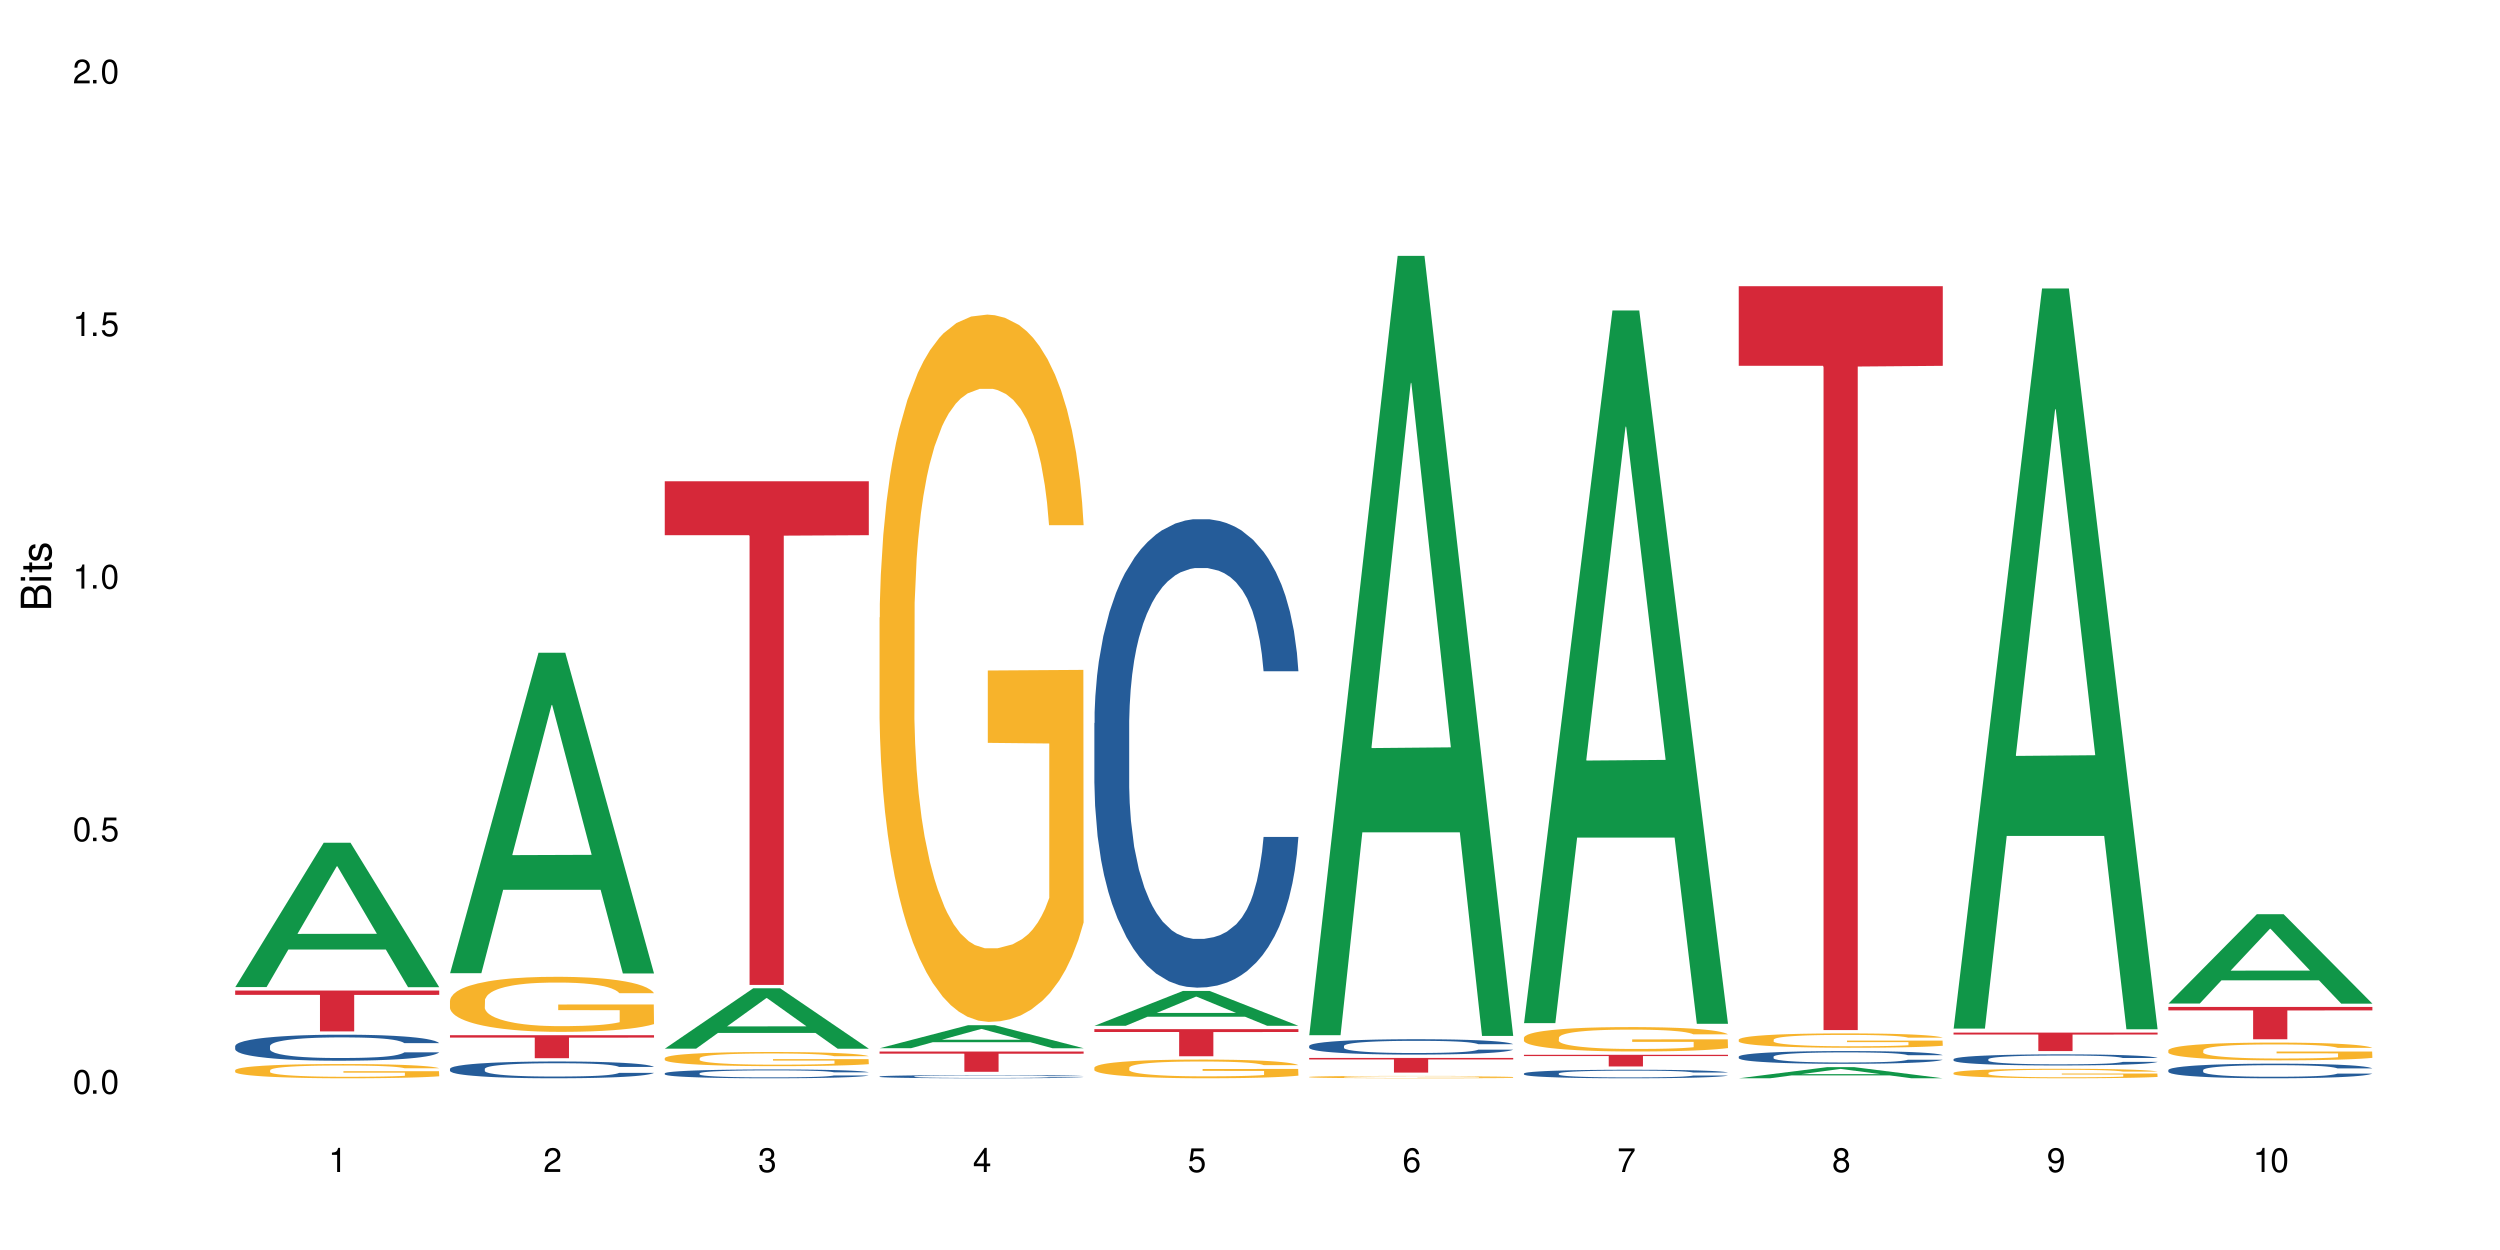 <?xml version="1.0" encoding="UTF-8"?>
<svg xmlns="http://www.w3.org/2000/svg" xmlns:xlink="http://www.w3.org/1999/xlink" width="720" height="360" viewBox="0 0 720 360">
<defs>
<g>
<g id="glyph-0-0">
</g>
<g id="glyph-0-1">
<path d="M 2.641 -6.938 C 2 -6.938 1.422 -6.656 1.078 -6.172 C 0.641 -5.562 0.406 -4.641 0.406 -3.359 C 0.406 -1.016 1.188 0.219 2.641 0.219 C 4.078 0.219 4.859 -1.016 4.859 -3.297 C 4.859 -4.641 4.656 -5.547 4.203 -6.172 C 3.844 -6.656 3.281 -6.938 2.641 -6.938 Z M 2.641 -6.188 C 3.547 -6.188 4 -5.25 4 -3.375 C 4 -1.406 3.562 -0.484 2.625 -0.484 C 1.734 -0.484 1.281 -1.438 1.281 -3.344 C 1.281 -5.25 1.734 -6.188 2.641 -6.188 Z M 2.641 -6.188 "/>
</g>
<g id="glyph-0-2">
<path d="M 1.828 -1 L 0.828 -1 L 0.828 0 L 1.828 0 Z M 1.828 -1 "/>
</g>
<g id="glyph-0-3">
<path d="M 4.562 -6.797 L 1.062 -6.797 L 0.547 -3.094 L 1.328 -3.094 C 1.719 -3.562 2.047 -3.734 2.578 -3.734 C 3.484 -3.734 4.062 -3.109 4.062 -2.094 C 4.062 -1.125 3.484 -0.531 2.578 -0.531 C 1.828 -0.531 1.375 -0.906 1.188 -1.672 L 0.328 -1.672 C 0.453 -1.109 0.547 -0.844 0.75 -0.594 C 1.125 -0.078 1.828 0.219 2.594 0.219 C 3.969 0.219 4.922 -0.781 4.922 -2.219 C 4.922 -3.562 4.031 -4.484 2.719 -4.484 C 2.25 -4.484 1.859 -4.359 1.469 -4.062 L 1.734 -5.969 L 4.562 -5.969 Z M 4.562 -6.797 "/>
</g>
<g id="glyph-0-4">
<path d="M 2.484 -4.938 L 2.484 0 L 3.328 0 L 3.328 -6.938 L 2.766 -6.938 C 2.469 -5.875 2.281 -5.734 0.984 -5.562 L 0.984 -4.938 Z M 2.484 -4.938 "/>
</g>
<g id="glyph-0-5">
<path d="M 4.859 -0.828 L 1.281 -0.828 C 1.359 -1.406 1.672 -1.781 2.5 -2.281 L 3.469 -2.828 C 4.406 -3.344 4.906 -4.062 4.906 -4.906 C 4.906 -5.484 4.672 -6.031 4.266 -6.406 C 3.859 -6.766 3.375 -6.938 2.719 -6.938 C 1.859 -6.938 1.219 -6.625 0.844 -6.031 C 0.609 -5.672 0.5 -5.234 0.484 -4.531 L 1.328 -4.531 C 1.359 -5.016 1.406 -5.281 1.531 -5.516 C 1.75 -5.938 2.188 -6.203 2.703 -6.203 C 3.469 -6.203 4.031 -5.641 4.031 -4.891 C 4.031 -4.344 3.719 -3.859 3.125 -3.516 L 2.234 -3 C 0.812 -2.172 0.406 -1.531 0.328 -0.016 L 4.859 -0.016 Z M 4.859 -0.828 "/>
</g>
<g id="glyph-0-6">
<path d="M 2.125 -3.188 L 2.578 -3.188 C 3.5 -3.188 3.984 -2.766 3.984 -1.922 C 3.984 -1.062 3.469 -0.531 2.594 -0.531 C 1.656 -0.531 1.203 -1 1.156 -2.016 L 0.312 -2.016 C 0.344 -1.453 0.438 -1.094 0.609 -0.781 C 0.953 -0.109 1.625 0.219 2.547 0.219 C 3.953 0.219 4.859 -0.625 4.859 -1.938 C 4.859 -2.828 4.516 -3.297 3.703 -3.594 C 4.344 -3.844 4.656 -4.328 4.656 -5.031 C 4.656 -6.219 3.875 -6.938 2.578 -6.938 C 1.203 -6.938 0.484 -6.172 0.453 -4.703 L 1.297 -4.703 C 1.312 -5.125 1.344 -5.359 1.453 -5.578 C 1.641 -5.969 2.062 -6.203 2.594 -6.203 C 3.344 -6.203 3.797 -5.75 3.797 -5 C 3.797 -4.516 3.609 -4.219 3.25 -4.047 C 3.016 -3.953 2.703 -3.922 2.125 -3.906 Z M 2.125 -3.188 "/>
</g>
<g id="glyph-0-7">
<path d="M 3.141 -1.672 L 3.141 0 L 3.984 0 L 3.984 -1.672 L 4.984 -1.672 L 4.984 -2.438 L 3.984 -2.438 L 3.984 -6.938 L 3.359 -6.938 L 0.266 -2.578 L 0.266 -1.672 Z M 3.141 -2.438 L 1 -2.438 L 3.141 -5.5 Z M 3.141 -2.438 "/>
</g>
<g id="glyph-0-8">
<path d="M 4.781 -5.125 C 4.609 -6.266 3.891 -6.938 2.844 -6.938 C 2.094 -6.938 1.422 -6.578 1.031 -5.953 C 0.594 -5.266 0.406 -4.422 0.406 -3.172 C 0.406 -2 0.578 -1.25 0.984 -0.641 C 1.359 -0.078 1.953 0.219 2.703 0.219 C 3.984 0.219 4.922 -0.75 4.922 -2.094 C 4.922 -3.375 4.062 -4.281 2.844 -4.281 C 2.172 -4.281 1.641 -4.031 1.281 -3.516 C 1.281 -5.234 1.828 -6.188 2.797 -6.188 C 3.391 -6.188 3.797 -5.797 3.938 -5.125 Z M 2.734 -3.531 C 3.547 -3.531 4.062 -2.953 4.062 -2.031 C 4.062 -1.156 3.484 -0.531 2.703 -0.531 C 1.922 -0.531 1.328 -1.188 1.328 -2.078 C 1.328 -2.938 1.906 -3.531 2.734 -3.531 Z M 2.734 -3.531 "/>
</g>
<g id="glyph-0-9">
<path d="M 4.984 -6.797 L 0.438 -6.797 L 0.438 -5.969 L 4.109 -5.969 C 2.5 -3.656 1.828 -2.234 1.328 0 L 2.219 0 C 2.594 -2.172 3.453 -4.047 4.984 -6.094 Z M 4.984 -6.797 "/>
</g>
<g id="glyph-0-10">
<path d="M 3.75 -3.656 C 4.469 -4.094 4.688 -4.438 4.688 -5.078 C 4.688 -6.172 3.844 -6.938 2.641 -6.938 C 1.438 -6.938 0.594 -6.172 0.594 -5.094 C 0.594 -4.438 0.812 -4.094 1.516 -3.656 C 0.734 -3.266 0.359 -2.703 0.359 -1.922 C 0.359 -0.656 1.281 0.219 2.641 0.219 C 3.984 0.219 4.922 -0.656 4.922 -1.922 C 4.922 -2.703 4.531 -3.266 3.75 -3.656 Z M 2.641 -6.188 C 3.359 -6.188 3.812 -5.75 3.812 -5.062 C 3.812 -4.406 3.344 -3.984 2.641 -3.984 C 1.922 -3.984 1.453 -4.406 1.453 -5.078 C 1.453 -5.75 1.922 -6.188 2.641 -6.188 Z M 2.641 -3.266 C 3.484 -3.266 4.062 -2.719 4.062 -1.906 C 4.062 -1.078 3.484 -0.531 2.625 -0.531 C 1.797 -0.531 1.219 -1.094 1.219 -1.906 C 1.219 -2.719 1.781 -3.266 2.641 -3.266 Z M 2.641 -3.266 "/>
</g>
<g id="glyph-0-11">
<path d="M 0.516 -1.578 C 0.672 -0.453 1.406 0.219 2.438 0.219 C 3.188 0.219 3.859 -0.141 4.266 -0.766 C 4.688 -1.453 4.891 -2.297 4.891 -3.547 C 4.891 -4.719 4.703 -5.453 4.312 -6.078 C 3.938 -6.641 3.344 -6.938 2.594 -6.938 C 1.297 -6.938 0.359 -5.969 0.359 -4.625 C 0.359 -3.344 1.234 -2.453 2.453 -2.453 C 3.094 -2.453 3.578 -2.672 4.016 -3.203 C 4 -1.484 3.469 -0.531 2.5 -0.531 C 1.906 -0.531 1.484 -0.906 1.359 -1.578 Z M 2.578 -6.203 C 3.375 -6.203 3.969 -5.531 3.969 -4.641 C 3.969 -3.797 3.391 -3.188 2.547 -3.188 C 1.734 -3.188 1.234 -3.766 1.234 -4.688 C 1.234 -5.562 1.797 -6.203 2.578 -6.203 Z M 2.578 -6.203 "/>
</g>
<g id="glyph-1-0">
</g>
<g id="glyph-1-1">
<path d="M 0 -0.953 L 0 -4.891 C 0 -5.719 -0.234 -6.344 -0.734 -6.797 C -1.188 -7.234 -1.812 -7.469 -2.5 -7.469 C -3.547 -7.469 -4.188 -7 -4.625 -5.875 C -4.984 -6.688 -5.625 -7.094 -6.531 -7.094 C -7.172 -7.094 -7.734 -6.859 -8.141 -6.391 C -8.562 -5.922 -8.75 -5.344 -8.75 -4.5 L -8.75 -0.953 Z M -4.984 -2.062 L -7.766 -2.062 L -7.766 -4.219 C -7.766 -4.844 -7.688 -5.203 -7.453 -5.5 C -7.219 -5.812 -6.859 -5.969 -6.375 -5.969 C -5.891 -5.969 -5.531 -5.812 -5.297 -5.5 C -5.062 -5.203 -4.984 -4.844 -4.984 -4.219 Z M -0.984 -2.062 L -4 -2.062 L -4 -4.781 C -4 -5.766 -3.438 -6.359 -2.484 -6.359 C -1.547 -6.359 -0.984 -5.766 -0.984 -4.781 Z M -0.984 -2.062 "/>
</g>
<g id="glyph-1-2">
<path d="M -6.281 -1.797 L -6.281 -0.797 L 0 -0.797 L 0 -1.797 Z M -8.75 -1.797 L -8.75 -0.797 L -7.484 -0.797 L -7.484 -1.797 Z M -8.75 -1.797 "/>
</g>
<g id="glyph-1-3">
<path d="M -6.281 -3.047 L -6.281 -2.016 L -8.016 -2.016 L -8.016 -1.016 L -6.281 -1.016 L -6.281 -0.172 L -5.469 -0.172 L -5.469 -1.016 L -0.719 -1.016 C -0.078 -1.016 0.281 -1.453 0.281 -2.234 C 0.281 -2.5 0.25 -2.719 0.188 -3.047 L -0.641 -3.047 C -0.609 -2.906 -0.594 -2.766 -0.594 -2.562 C -0.594 -2.141 -0.719 -2.016 -1.156 -2.016 L -5.469 -2.016 L -5.469 -3.047 Z M -6.281 -3.047 "/>
</g>
<g id="glyph-1-4">
<path d="M -4.531 -5.25 C -5.766 -5.25 -6.469 -4.422 -6.469 -2.969 C -6.469 -1.516 -5.719 -0.562 -4.547 -0.562 C -3.562 -0.562 -3.094 -1.062 -2.734 -2.562 L -2.516 -3.484 C -2.344 -4.188 -2.094 -4.469 -1.641 -4.469 C -1.047 -4.469 -0.641 -3.875 -0.641 -3 C -0.641 -2.453 -0.797 -2 -1.062 -1.75 C -1.25 -1.594 -1.422 -1.531 -1.875 -1.469 L -1.875 -0.406 C -0.422 -0.453 0.281 -1.266 0.281 -2.922 C 0.281 -4.5 -0.5 -5.516 -1.719 -5.516 C -2.656 -5.516 -3.172 -4.984 -3.469 -3.734 L -3.703 -2.766 C -3.891 -1.953 -4.156 -1.609 -4.594 -1.609 C -5.188 -1.609 -5.547 -2.125 -5.547 -2.938 C -5.547 -3.75 -5.203 -4.172 -4.531 -4.203 Z M -4.531 -5.25 "/>
</g>
</g>
</defs>
<rect x="-72" y="-36" width="864" height="432" fill="rgb(100%, 100%, 100%)" fill-opacity="1"/>
<path fill-rule="nonzero" fill="rgb(6.275%, 58.824%, 28.235%)" fill-opacity="1" d="M 67.73 284.281 L 67.793 284.242 L 93.223 242.711 L 100.945 242.711 L 126.5 284.32 L 117.52 284.32 L 111.117 273.461 L 83.051 273.461 L 76.773 284.281 L 67.73 284.281 L 85.75 268.965 L 108.543 268.926 L 97.176 249.512 L 97.051 249.473 L 96.926 249.59 L 85.688 268.926 L 85.75 268.965 Z M 67.73 284.281 "/>
<path fill-rule="nonzero" fill="rgb(14.51%, 36.078%, 60%)" fill-opacity="1" d="M 67.73 301.254 L 67.801 301.25 L 67.801 301.086 L 68.02 300.824 L 68.52 300.496 L 69.02 300.27 L 70.312 299.863 L 72.102 299.477 L 73.965 299.172 L 75.328 298.996 L 76.547 298.859 L 79.34 298.605 L 81.133 298.477 L 83.066 298.359 L 85.434 298.242 L 87.152 298.172 L 91.023 298.062 L 93.891 298.016 L 96.113 297.996 L 100.914 297.996 L 103.781 298.023 L 105.859 298.059 L 108.152 298.113 L 110.086 298.172 L 113.457 298.324 L 116.465 298.516 L 117.828 298.625 L 119.977 298.836 L 121.625 299.043 L 122.773 299.223 L 124.062 299.477 L 125.207 299.781 L 126.07 300.133 L 126.5 300.426 L 116.465 300.426 L 115.965 300.152 L 115.391 299.941 L 114.316 299.66 L 113.238 299.461 L 111.734 299.262 L 110.375 299.133 L 108.512 299.004 L 106.863 298.918 L 105.141 298.859 L 103.492 298.816 L 100.34 298.777 L 96.684 298.777 L 95.324 298.789 L 92.527 298.844 L 91.023 298.891 L 88.871 298.988 L 87.367 299.078 L 85.578 299.215 L 84.359 299.332 L 82.852 299.508 L 81.777 299.668 L 80.559 299.895 L 79.844 300.062 L 79.199 300.254 L 78.625 300.48 L 78.195 300.723 L 77.906 300.977 L 77.766 301.223 L 77.766 302.285 L 77.906 302.531 L 78.266 302.816 L 79.199 303.234 L 80.559 303.598 L 82.137 303.887 L 83.641 304.09 L 84.5 304.188 L 85.648 304.297 L 87.441 304.434 L 90.02 304.57 L 91.523 304.625 L 93.816 304.68 L 96.184 304.707 L 99.336 304.707 L 102.133 304.68 L 103.996 304.648 L 105.93 304.59 L 108.582 304.477 L 110.23 304.367 L 111.664 304.234 L 112.738 304.105 L 113.457 303.996 L 114.531 303.785 L 115.391 303.551 L 116.035 303.312 L 116.465 303.078 L 126.5 303.078 L 126.07 303.352 L 125.422 303.617 L 124.777 303.816 L 123.777 304.059 L 122.629 304.27 L 120.98 304.508 L 119.617 304.668 L 117.828 304.84 L 116.18 304.969 L 114.387 305.086 L 111.734 305.223 L 110.016 305.289 L 108.152 305.352 L 105.93 305.406 L 103.137 305.453 L 100.125 305.48 L 97.328 305.488 L 94.32 305.477 L 92.098 305.449 L 89.16 305.387 L 85.504 305.262 L 82.852 305.133 L 80.773 305.004 L 78.984 304.867 L 76.977 304.68 L 74.395 304.379 L 72.82 304.145 L 71.746 303.953 L 70.527 303.688 L 69.664 303.449 L 68.664 303.062 L 67.945 302.578 L 67.73 302.199 Z M 67.73 301.254 "/>
<path fill-rule="nonzero" fill="rgb(96.863%, 70.196%, 16.863%)" fill-opacity="1" d="M 67.73 308.199 L 67.801 308.195 L 67.801 308.121 L 68.09 307.949 L 68.805 307.719 L 69.738 307.527 L 70.742 307.379 L 71.387 307.297 L 72.461 307.188 L 73.395 307.105 L 75.758 306.934 L 78.77 306.777 L 80.418 306.711 L 82.281 306.648 L 84.93 306.574 L 86.148 306.551 L 89.875 306.488 L 94.105 306.453 L 98.762 306.441 L 100.914 306.445 L 103.852 306.461 L 107.863 306.5 L 110.16 306.539 L 111.949 306.574 L 113.812 306.625 L 116.105 306.699 L 118.258 306.789 L 119.977 306.879 L 121.695 306.992 L 123.129 307.113 L 124.348 307.242 L 125.422 307.398 L 126.07 307.531 L 126.5 307.664 L 116.535 307.664 L 115.965 307.531 L 115.32 307.43 L 114.242 307.305 L 113.168 307.215 L 112.094 307.145 L 110.086 307.047 L 108.367 306.988 L 106.215 306.934 L 104.137 306.902 L 101.773 306.879 L 100.34 306.871 L 96.543 306.871 L 93.102 306.898 L 91.094 306.926 L 89.66 306.957 L 87.656 307.016 L 86.438 307.059 L 85.719 307.09 L 83.57 307.203 L 82.137 307.309 L 81.348 307.383 L 80.344 307.492 L 79.629 307.594 L 78.84 307.746 L 78.41 307.855 L 77.836 308.113 L 77.766 308.785 L 77.98 308.93 L 78.41 309.082 L 78.984 309.219 L 79.844 309.359 L 80.703 309.469 L 82.207 309.617 L 83.496 309.711 L 84.5 309.777 L 86.438 309.879 L 87.227 309.91 L 89.09 309.98 L 91.023 310.031 L 93.387 310.078 L 95.18 310.098 L 98.047 310.117 L 101.703 310.117 L 106 310.094 L 108.727 310.066 L 110.59 310.035 L 111.809 310.008 L 113.312 309.969 L 114.387 309.93 L 115.391 309.891 L 116.609 309.824 L 116.609 308.93 L 98.906 308.926 L 98.906 308.504 L 126.426 308.504 L 126.5 309.969 L 124.992 310.07 L 123.129 310.168 L 121.34 310.242 L 119.477 310.305 L 116.824 310.375 L 114.672 310.422 L 111.375 310.473 L 108.367 310.508 L 105.215 310.531 L 102.418 310.543 L 99.121 310.547 L 96.184 310.539 L 93.031 310.516 L 90.52 310.484 L 88.227 310.449 L 85.934 310.398 L 83.066 310.32 L 81.203 310.258 L 79.27 310.176 L 77.336 310.086 L 75.613 309.984 L 74.469 309.902 L 73.32 309.812 L 72.102 309.703 L 70.957 309.574 L 70.098 309.457 L 69.309 309.328 L 68.734 309.203 L 68.16 309.035 L 67.875 308.898 L 67.73 308.785 Z M 67.73 308.199 "/>
<path fill-rule="nonzero" fill="rgb(83.922%, 15.686%, 22.353%)" fill-opacity="1" d="M 67.73 285.273 L 126.5 285.273 L 126.5 286.531 L 102.008 286.543 L 102.008 297.043 L 92.152 297.043 L 92.152 286.555 L 92.008 286.531 L 67.73 286.531 Z M 67.73 285.273 "/>
<path fill-rule="nonzero" fill="rgb(6.275%, 58.824%, 28.235%)" fill-opacity="1" d="M 129.594 280.281 L 129.656 280.191 L 155.082 187.988 L 162.805 187.988 L 188.359 280.367 L 179.383 280.367 L 172.977 256.254 L 144.91 256.254 L 138.633 280.281 L 129.594 280.281 L 147.613 246.277 L 170.402 246.191 L 159.039 203.082 L 158.914 202.996 L 158.789 203.254 L 147.547 246.191 L 147.613 246.277 Z M 129.594 280.281 "/>
<path fill-rule="nonzero" fill="rgb(14.51%, 36.078%, 60%)" fill-opacity="1" d="M 129.594 307.812 L 129.664 307.809 L 129.664 307.703 L 129.879 307.535 L 130.379 307.324 L 130.883 307.176 L 132.172 306.918 L 133.965 306.664 L 135.828 306.469 L 137.188 306.355 L 138.406 306.266 L 141.203 306.102 L 142.992 306.02 L 144.93 305.945 L 147.293 305.871 L 149.016 305.824 L 152.883 305.754 L 155.75 305.723 L 157.973 305.711 L 162.773 305.711 L 165.641 305.727 L 167.719 305.75 L 170.012 305.785 L 171.949 305.824 L 175.316 305.922 L 178.324 306.047 L 179.688 306.117 L 181.836 306.254 L 183.484 306.387 L 184.633 306.5 L 185.922 306.664 L 187.07 306.863 L 187.93 307.09 L 188.359 307.277 L 178.324 307.277 L 177.824 307.102 L 177.25 306.965 L 176.176 306.785 L 175.102 306.656 L 173.598 306.527 L 172.234 306.445 L 170.371 306.359 L 168.723 306.309 L 167.004 306.266 L 165.355 306.242 L 162.199 306.215 L 158.547 306.215 L 157.184 306.223 L 154.391 306.258 L 152.883 306.289 L 150.734 306.352 L 149.23 306.41 L 147.438 306.496 L 146.219 306.57 L 144.715 306.688 L 143.641 306.789 L 142.422 306.934 L 141.703 307.043 L 141.059 307.168 L 140.484 307.312 L 140.055 307.469 L 139.77 307.633 L 139.625 307.793 L 139.625 308.477 L 139.77 308.637 L 140.129 308.82 L 141.059 309.09 L 142.422 309.324 L 143.996 309.512 L 145.504 309.645 L 146.363 309.707 L 147.508 309.777 L 149.301 309.863 L 151.879 309.953 L 153.387 309.988 L 155.68 310.023 L 158.043 310.043 L 161.199 310.043 L 163.992 310.023 L 165.855 310 L 167.789 309.965 L 170.441 309.891 L 172.09 309.82 L 173.523 309.734 L 174.598 309.652 L 175.316 309.582 L 176.391 309.445 L 177.25 309.293 L 177.895 309.141 L 178.324 308.988 L 188.359 308.988 L 187.93 309.168 L 187.285 309.34 L 186.641 309.465 L 185.637 309.621 L 184.488 309.758 L 182.84 309.914 L 181.48 310.016 L 179.688 310.125 L 178.039 310.211 L 176.246 310.285 L 173.598 310.371 L 171.875 310.418 L 170.012 310.457 L 167.789 310.492 L 164.996 310.523 L 161.984 310.539 L 159.191 310.547 L 156.18 310.535 L 153.957 310.52 L 151.02 310.48 L 147.367 310.398 L 144.715 310.316 L 142.637 310.23 L 140.844 310.145 L 138.836 310.023 L 136.258 309.828 L 134.68 309.68 L 133.605 309.555 L 132.387 309.383 L 131.527 309.227 L 130.523 308.98 L 129.809 308.668 L 129.594 308.422 Z M 129.594 307.812 "/>
<path fill-rule="nonzero" fill="rgb(96.863%, 70.196%, 16.863%)" fill-opacity="1" d="M 129.594 288.109 L 129.664 288.098 L 129.664 287.805 L 129.949 287.156 L 130.668 286.258 L 131.598 285.52 L 132.602 284.938 L 133.246 284.633 L 134.32 284.199 L 135.254 283.883 L 137.617 283.23 L 140.629 282.621 L 142.277 282.359 L 144.141 282.113 L 146.793 281.84 L 148.012 281.738 L 151.738 281.508 L 155.965 281.359 L 160.625 281.316 L 162.773 281.332 L 165.711 281.391 L 169.727 281.551 L 172.02 281.695 L 173.812 281.84 L 175.676 282.027 L 177.969 282.316 L 180.117 282.664 L 181.836 283.012 L 183.559 283.445 L 184.992 283.91 L 186.211 284.418 L 187.285 285.027 L 187.93 285.531 L 188.359 286.039 L 178.398 286.039 L 177.824 285.531 L 177.18 285.141 L 176.105 284.664 L 175.031 284.316 L 173.953 284.039 L 171.949 283.664 L 170.227 283.434 L 168.078 283.23 L 166 283.098 L 163.633 283.012 L 162.199 282.984 L 158.402 282.984 L 154.961 283.086 L 152.957 283.199 L 151.523 283.316 L 149.516 283.535 L 148.297 283.707 L 147.582 283.824 L 145.43 284.273 L 143.996 284.68 L 143.207 284.953 L 142.207 285.387 L 141.488 285.777 L 140.699 286.359 L 140.27 286.793 L 139.695 287.777 L 139.625 290.383 L 139.84 290.934 L 140.27 291.527 L 140.844 292.051 L 141.703 292.602 L 142.562 293.02 L 144.07 293.586 L 145.359 293.961 L 146.363 294.207 L 148.297 294.598 L 149.086 294.73 L 150.949 294.988 L 152.883 295.191 L 155.25 295.367 L 157.039 295.453 L 159.906 295.527 L 163.562 295.527 L 167.863 295.438 L 170.586 295.324 L 172.449 295.207 L 173.668 295.105 L 175.172 294.945 L 176.246 294.801 L 177.25 294.641 L 178.469 294.395 L 178.469 290.934 L 160.766 290.922 L 160.766 289.297 L 188.289 289.285 L 188.359 294.945 L 186.855 295.336 L 184.992 295.715 L 183.199 296.004 L 181.336 296.25 L 178.684 296.523 L 176.535 296.699 L 173.238 296.902 L 170.227 297.031 L 167.074 297.117 L 164.277 297.164 L 160.984 297.176 L 158.043 297.148 L 154.891 297.062 L 152.383 296.945 L 150.09 296.801 L 147.797 296.613 L 144.93 296.309 L 143.066 296.062 L 141.129 295.758 L 139.195 295.395 L 137.477 295.004 L 136.328 294.699 L 135.184 294.352 L 133.965 293.918 L 132.816 293.426 L 131.957 292.977 L 131.168 292.469 L 130.594 291.992 L 130.023 291.34 L 129.734 290.82 L 129.594 290.371 Z M 129.594 288.109 "/>
<path fill-rule="nonzero" fill="rgb(83.922%, 15.686%, 22.353%)" fill-opacity="1" d="M 129.594 298.129 L 188.359 298.129 L 188.359 298.836 L 163.867 298.844 L 163.867 304.758 L 154.012 304.758 L 154.012 298.852 L 153.871 298.836 L 129.594 298.836 Z M 129.594 298.129 "/>
<path fill-rule="nonzero" fill="rgb(6.275%, 58.824%, 28.235%)" fill-opacity="1" d="M 191.453 302.012 L 191.516 301.992 L 216.945 284.613 L 224.668 284.613 L 250.219 302.027 L 241.242 302.027 L 234.84 297.48 L 206.773 297.48 L 200.492 302.012 L 191.453 302.012 L 209.473 295.602 L 232.266 295.586 L 220.898 287.457 L 220.773 287.441 L 220.648 287.492 L 209.41 295.586 L 209.473 295.602 Z M 191.453 302.012 "/>
<path fill-rule="nonzero" fill="rgb(14.51%, 36.078%, 60%)" fill-opacity="1" d="M 191.453 309.109 L 191.523 309.109 L 191.523 309.051 L 191.738 308.965 L 192.242 308.852 L 192.742 308.777 L 194.031 308.641 L 195.824 308.508 L 197.688 308.406 L 199.051 308.344 L 200.27 308.297 L 203.062 308.211 L 204.855 308.168 L 206.789 308.129 L 209.156 308.09 L 210.875 308.066 L 214.746 308.027 L 217.613 308.012 L 219.832 308.004 L 224.637 308.004 L 227.5 308.016 L 229.582 308.027 L 231.875 308.043 L 233.809 308.066 L 237.176 308.117 L 240.188 308.18 L 241.547 308.219 L 243.699 308.289 L 245.348 308.359 L 246.492 308.422 L 247.785 308.508 L 248.93 308.609 L 249.789 308.73 L 250.219 308.828 L 240.188 308.828 L 239.684 308.738 L 239.113 308.664 L 238.035 308.57 L 236.961 308.5 L 235.457 308.434 L 234.094 308.391 L 232.23 308.348 L 230.582 308.32 L 228.863 308.297 L 227.215 308.285 L 224.062 308.27 L 220.406 308.27 L 219.043 308.273 L 216.25 308.293 L 214.746 308.309 L 212.594 308.34 L 211.09 308.371 L 209.297 308.418 L 208.078 308.457 L 206.574 308.52 L 205.5 308.57 L 204.281 308.648 L 203.566 308.707 L 202.918 308.77 L 202.348 308.848 L 201.918 308.93 L 201.629 309.016 L 201.484 309.098 L 201.484 309.457 L 201.629 309.543 L 201.988 309.641 L 202.918 309.781 L 204.281 309.902 L 205.859 310 L 207.363 310.07 L 208.223 310.105 L 209.371 310.141 L 211.16 310.188 L 213.742 310.234 L 215.246 310.254 L 217.539 310.27 L 219.906 310.281 L 223.059 310.281 L 225.852 310.27 L 227.715 310.258 L 229.652 310.242 L 232.305 310.203 L 233.953 310.164 L 235.387 310.121 L 236.461 310.074 L 237.176 310.039 L 238.254 309.969 L 239.113 309.887 L 239.758 309.809 L 240.188 309.727 L 250.219 309.727 L 249.789 309.82 L 249.145 309.91 L 248.5 309.98 L 247.496 310.059 L 246.352 310.133 L 244.703 310.215 L 243.34 310.266 L 241.547 310.324 L 239.898 310.367 L 238.109 310.406 L 235.457 310.453 L 233.738 310.477 L 231.875 310.5 L 229.652 310.516 L 226.855 310.535 L 223.848 310.543 L 221.051 310.547 L 218.043 310.539 L 215.82 310.531 L 212.883 310.512 L 209.227 310.469 L 206.574 310.426 L 204.496 310.379 L 202.703 310.332 L 200.699 310.27 L 198.117 310.168 L 196.543 310.09 L 195.465 310.023 L 194.246 309.934 L 193.387 309.852 L 192.383 309.723 L 191.668 309.559 L 191.453 309.43 Z M 191.453 309.109 "/>
<path fill-rule="nonzero" fill="rgb(96.863%, 70.196%, 16.863%)" fill-opacity="1" d="M 191.453 304.723 L 191.523 304.719 L 191.523 304.645 L 191.812 304.477 L 192.527 304.246 L 193.461 304.059 L 194.461 303.906 L 195.109 303.828 L 196.184 303.719 L 197.113 303.637 L 199.48 303.469 L 202.488 303.312 L 204.137 303.246 L 206 303.184 L 208.652 303.113 L 209.871 303.086 L 213.598 303.027 L 217.828 302.988 L 222.484 302.977 L 224.637 302.98 L 227.574 302.996 L 231.586 303.035 L 233.879 303.074 L 235.672 303.113 L 237.535 303.16 L 239.828 303.234 L 241.98 303.324 L 243.699 303.414 L 245.418 303.523 L 246.852 303.645 L 248.07 303.773 L 249.145 303.93 L 249.789 304.062 L 250.219 304.191 L 240.258 304.191 L 239.684 304.062 L 239.039 303.961 L 237.965 303.836 L 236.891 303.746 L 235.816 303.676 L 233.809 303.582 L 232.09 303.52 L 229.938 303.469 L 227.859 303.434 L 225.496 303.414 L 224.062 303.406 L 220.262 303.406 L 216.824 303.43 L 214.816 303.461 L 213.383 303.492 L 211.375 303.547 L 210.156 303.59 L 209.441 303.621 L 207.293 303.738 L 205.859 303.84 L 205.07 303.91 L 204.066 304.023 L 203.348 304.125 L 202.562 304.273 L 202.133 304.383 L 201.559 304.637 L 201.484 305.309 L 201.703 305.449 L 202.133 305.602 L 202.703 305.734 L 203.566 305.879 L 204.426 305.984 L 205.93 306.129 L 207.219 306.227 L 208.223 306.289 L 210.156 306.391 L 210.945 306.426 L 212.809 306.492 L 214.746 306.543 L 217.109 306.59 L 218.902 306.609 L 221.77 306.629 L 225.422 306.629 L 229.723 306.605 L 232.445 306.578 L 234.309 306.547 L 235.527 306.52 L 237.035 306.48 L 238.109 306.441 L 239.113 306.402 L 240.332 306.34 L 240.332 305.449 L 222.629 305.445 L 222.629 305.027 L 250.148 305.023 L 250.219 306.48 L 248.715 306.582 L 246.852 306.68 L 245.059 306.754 L 243.195 306.816 L 240.547 306.887 L 238.395 306.93 L 235.098 306.984 L 232.09 307.016 L 228.934 307.039 L 226.141 307.051 L 222.844 307.055 L 219.906 307.047 L 216.75 307.023 L 214.242 306.996 L 211.949 306.957 L 209.656 306.91 L 206.789 306.832 L 204.926 306.766 L 202.992 306.688 L 201.055 306.598 L 199.336 306.496 L 198.191 306.418 L 197.043 306.328 L 195.824 306.215 L 194.68 306.09 L 193.816 305.973 L 193.031 305.844 L 192.457 305.723 L 191.883 305.555 L 191.598 305.418 L 191.453 305.305 Z M 191.453 304.723 "/>
<path fill-rule="nonzero" fill="rgb(83.922%, 15.686%, 22.353%)" fill-opacity="1" d="M 191.453 138.605 L 250.219 138.605 L 250.219 154.133 L 225.727 154.27 L 225.727 283.66 L 215.875 283.66 L 215.875 154.406 L 215.73 154.133 L 191.453 154.133 Z M 191.453 138.605 "/>
<path fill-rule="nonzero" fill="rgb(6.275%, 58.824%, 28.235%)" fill-opacity="1" d="M 253.312 301.887 L 253.375 301.879 L 278.805 295.258 L 286.527 295.258 L 312.082 301.891 L 303.102 301.891 L 296.699 300.16 L 268.633 300.16 L 262.355 301.887 L 253.312 301.887 L 271.332 299.445 L 294.125 299.438 L 282.762 296.344 L 282.633 296.336 L 282.508 296.355 L 271.27 299.438 L 271.332 299.445 Z M 253.312 301.887 "/>
<path fill-rule="nonzero" fill="rgb(14.51%, 36.078%, 60%)" fill-opacity="1" d="M 253.312 310.023 L 253.387 310.023 L 253.387 310.004 L 253.602 309.973 L 254.102 309.93 L 254.605 309.902 L 255.895 309.852 L 257.684 309.805 L 259.547 309.77 L 260.91 309.746 L 262.129 309.73 L 264.922 309.699 L 266.715 309.684 L 268.652 309.668 L 271.016 309.652 L 272.734 309.645 L 276.605 309.633 L 279.473 309.625 L 281.695 309.621 L 286.496 309.621 L 289.363 309.625 L 291.441 309.629 L 293.734 309.637 L 295.668 309.645 L 299.039 309.664 L 302.047 309.688 L 303.41 309.699 L 305.559 309.727 L 307.207 309.75 L 308.355 309.773 L 309.645 309.805 L 310.793 309.844 L 311.652 309.887 L 312.082 309.922 L 302.047 309.922 L 301.547 309.887 L 300.973 309.863 L 299.898 309.828 L 298.824 309.805 L 297.316 309.777 L 295.957 309.762 L 294.094 309.746 L 292.445 309.738 L 290.723 309.73 L 289.074 309.723 L 285.922 309.719 L 280.906 309.719 L 278.109 309.727 L 276.605 309.734 L 274.457 309.746 L 272.949 309.758 L 271.16 309.773 L 269.941 309.789 L 268.434 309.809 L 267.359 309.828 L 266.141 309.855 L 265.426 309.879 L 264.781 309.902 L 264.207 309.93 L 263.777 309.957 L 263.492 309.988 L 263.348 310.02 L 263.348 310.152 L 263.492 310.18 L 263.848 310.215 L 264.781 310.27 L 266.141 310.312 L 267.719 310.348 L 269.223 310.375 L 270.082 310.387 L 271.23 310.398 L 273.023 310.414 L 275.602 310.434 L 277.105 310.438 L 279.402 310.445 L 281.766 310.449 L 284.918 310.449 L 287.715 310.445 L 289.578 310.441 L 291.512 310.434 L 294.164 310.422 L 295.812 310.406 L 297.246 310.391 L 298.32 310.375 L 299.039 310.359 L 300.113 310.336 L 300.973 310.305 L 301.617 310.277 L 302.047 310.25 L 312.082 310.25 L 311.652 310.281 L 311.008 310.316 L 310.363 310.34 L 309.359 310.367 L 308.211 310.395 L 306.562 310.426 L 305.203 310.445 L 303.41 310.465 L 301.762 310.48 L 299.969 310.496 L 297.316 310.512 L 295.598 310.52 L 293.734 310.527 L 291.512 310.535 L 288.719 310.539 L 285.707 310.543 L 282.914 310.547 L 279.902 310.543 L 277.68 310.539 L 274.742 310.531 L 271.086 310.516 L 268.434 310.5 L 266.355 310.484 L 264.566 310.469 L 262.559 310.445 L 259.98 310.41 L 258.402 310.379 L 257.328 310.355 L 256.109 310.324 L 255.25 310.293 L 254.246 310.246 L 253.527 310.188 L 253.312 310.141 Z M 253.312 310.023 "/>
<path fill-rule="nonzero" fill="rgb(96.863%, 70.196%, 16.863%)" fill-opacity="1" d="M 253.312 177.852 L 253.387 177.664 L 253.387 173.945 L 253.672 165.574 L 254.387 154.039 L 255.32 144.551 L 256.324 137.109 L 256.969 133.203 L 258.043 127.621 L 258.977 123.531 L 261.34 115.16 L 264.352 107.344 L 266 103.996 L 267.863 100.836 L 270.516 97.301 L 271.73 95.996 L 275.461 93.02 L 279.688 91.16 L 284.348 90.602 L 286.496 90.789 L 289.434 91.531 L 293.449 93.578 L 295.742 95.438 L 297.531 97.301 L 299.395 99.719 L 301.691 103.438 L 303.84 107.902 L 305.559 112.367 L 307.281 117.949 L 308.715 123.902 L 309.93 130.414 L 311.008 138.227 L 311.652 144.738 L 312.082 151.25 L 302.121 151.25 L 301.547 144.738 L 300.902 139.715 L 299.824 133.574 L 298.75 129.109 L 297.676 125.578 L 295.668 120.738 L 293.949 117.762 L 291.801 115.16 L 289.723 113.484 L 287.355 112.367 L 285.922 111.996 L 282.125 111.996 L 278.684 113.297 L 276.676 114.785 L 275.242 116.273 L 273.238 119.066 L 272.02 121.297 L 271.301 122.785 L 269.152 128.555 L 267.719 133.762 L 266.93 137.297 L 265.926 142.879 L 265.211 147.902 L 264.422 155.344 L 263.992 160.922 L 263.418 173.574 L 263.348 207.059 L 263.562 214.129 L 263.992 221.754 L 264.566 228.453 L 265.426 235.523 L 266.285 240.918 L 267.789 248.172 L 269.082 253.008 L 270.082 256.172 L 272.02 261.195 L 272.809 262.867 L 274.672 266.219 L 276.605 268.82 L 278.973 271.055 L 280.762 272.172 L 283.629 273.102 L 287.285 273.102 L 291.586 271.984 L 294.309 270.496 L 296.172 269.008 L 297.391 267.707 L 298.895 265.66 L 299.969 263.797 L 300.973 261.754 L 302.191 258.59 L 302.191 214.129 L 284.488 213.941 L 284.488 193.105 L 312.008 192.922 L 312.082 265.66 L 310.578 270.684 L 308.715 275.52 L 306.922 279.238 L 305.059 282.402 L 302.406 285.938 L 300.258 288.168 L 296.961 290.773 L 293.949 292.449 L 290.797 293.562 L 288 294.121 L 284.703 294.309 L 281.766 293.938 L 278.613 292.82 L 276.105 291.332 L 273.812 289.473 L 271.516 287.055 L 268.652 283.145 L 266.789 279.984 L 264.852 276.078 L 262.918 271.426 L 261.195 266.402 L 260.051 262.496 L 258.902 258.031 L 257.684 252.449 L 256.539 246.125 L 255.68 240.359 L 254.891 233.848 L 254.316 227.707 L 253.742 219.336 L 253.457 212.641 L 253.312 206.871 Z M 253.312 177.852 "/>
<path fill-rule="nonzero" fill="rgb(83.922%, 15.686%, 22.353%)" fill-opacity="1" d="M 253.312 302.844 L 312.082 302.844 L 312.082 303.465 L 287.59 303.473 L 287.59 308.672 L 277.734 308.672 L 277.734 303.477 L 277.594 303.465 L 253.312 303.465 Z M 253.312 302.844 "/>
<path fill-rule="nonzero" fill="rgb(6.275%, 58.824%, 28.235%)" fill-opacity="1" d="M 315.176 295.426 L 315.238 295.418 L 340.664 285.398 L 348.387 285.398 L 373.941 295.438 L 364.965 295.438 L 358.559 292.816 L 330.496 292.816 L 324.215 295.426 L 315.176 295.426 L 333.195 291.73 L 355.984 291.723 L 344.621 287.039 L 344.496 287.031 L 344.371 287.059 L 333.133 291.723 L 333.195 291.73 Z M 315.176 295.426 "/>
<path fill-rule="nonzero" fill="rgb(14.51%, 36.078%, 60%)" fill-opacity="1" d="M 315.176 208.242 L 315.246 208.121 L 315.246 205.16 L 315.461 200.477 L 315.961 194.555 L 316.465 190.488 L 317.754 183.211 L 319.547 176.184 L 321.41 170.758 L 322.77 167.551 L 323.988 165.086 L 326.785 160.523 L 328.578 158.18 L 330.512 156.086 L 332.875 153.988 L 334.598 152.754 L 338.465 150.781 L 341.332 149.918 L 343.555 149.551 L 348.355 149.551 L 351.223 150.043 L 353.301 150.66 L 355.594 151.645 L 357.531 152.754 L 360.898 155.469 L 363.91 158.922 L 365.27 160.895 L 367.422 164.715 L 369.07 168.414 L 370.215 171.621 L 371.504 176.184 L 372.652 181.73 L 373.512 188.02 L 373.941 193.324 L 363.91 193.324 L 363.406 188.391 L 362.832 184.566 L 361.758 179.512 L 360.684 175.938 L 359.18 172.359 L 357.816 170.02 L 355.953 167.676 L 354.305 166.195 L 352.586 165.086 L 350.938 164.348 L 347.785 163.605 L 344.129 163.605 L 342.766 163.852 L 339.973 164.84 L 338.465 165.703 L 336.316 167.43 L 334.812 169.031 L 333.02 171.496 L 331.801 173.594 L 330.297 176.801 L 329.223 179.637 L 328.004 183.707 L 327.285 186.789 L 326.641 190.242 L 326.066 194.309 L 325.637 198.625 L 325.352 203.188 L 325.207 207.625 L 325.207 226.738 L 325.352 231.18 L 325.711 236.359 L 326.641 243.879 L 328.004 250.414 L 329.578 255.594 L 331.086 259.293 L 331.945 261.02 L 333.09 262.992 L 334.883 265.457 L 337.465 267.926 L 338.969 268.91 L 341.262 269.898 L 343.625 270.391 L 346.781 270.391 L 349.574 269.898 L 351.438 269.281 L 353.375 268.293 L 356.023 266.199 L 357.672 264.227 L 359.105 261.883 L 360.184 259.539 L 360.898 257.566 L 361.973 253.742 L 362.832 249.551 L 363.48 245.234 L 363.91 241.043 L 373.941 241.043 L 373.512 245.977 L 372.867 250.785 L 372.223 254.359 L 371.219 258.676 L 370.07 262.5 L 368.422 266.816 L 367.062 269.652 L 365.27 272.734 L 363.621 275.078 L 361.832 277.172 L 359.18 279.641 L 357.457 280.871 L 355.594 281.98 L 353.375 282.969 L 350.578 283.832 L 347.57 284.324 L 344.773 284.449 L 341.762 284.199 L 339.543 283.707 L 336.602 282.598 L 332.949 280.379 L 330.297 278.035 L 328.219 275.691 L 326.426 273.227 L 324.418 269.898 L 321.84 264.473 L 320.262 260.281 L 319.188 256.828 L 317.969 252.02 L 317.109 247.703 L 316.105 240.797 L 315.391 232.043 L 315.176 225.262 Z M 315.176 208.242 "/>
<path fill-rule="nonzero" fill="rgb(96.863%, 70.196%, 16.863%)" fill-opacity="1" d="M 315.176 307.461 L 315.246 307.457 L 315.246 307.359 L 315.531 307.137 L 316.25 306.832 L 317.18 306.582 L 318.184 306.383 L 318.828 306.281 L 319.906 306.133 L 320.836 306.023 L 323.203 305.801 L 326.211 305.594 L 327.859 305.508 L 329.723 305.422 L 332.375 305.328 L 333.594 305.293 L 337.32 305.215 L 341.547 305.168 L 346.207 305.152 L 348.355 305.156 L 351.297 305.176 L 355.309 305.23 L 357.602 305.281 L 359.395 305.328 L 361.258 305.395 L 363.551 305.492 L 365.699 305.609 L 367.422 305.727 L 369.141 305.875 L 370.574 306.035 L 371.793 306.207 L 372.867 306.414 L 373.512 306.586 L 373.941 306.758 L 363.98 306.758 L 363.406 306.586 L 362.762 306.453 L 361.688 306.289 L 360.613 306.172 L 359.535 306.078 L 357.531 305.949 L 355.809 305.871 L 353.66 305.801 L 351.582 305.758 L 349.215 305.727 L 347.785 305.719 L 343.984 305.719 L 340.547 305.754 L 338.539 305.793 L 337.105 305.832 L 335.098 305.906 L 333.879 305.965 L 333.164 306.004 L 331.012 306.156 L 329.578 306.293 L 328.793 306.387 L 327.789 306.535 L 327.07 306.668 L 326.281 306.867 L 325.852 307.012 L 325.281 307.348 L 325.207 308.234 L 325.422 308.422 L 325.852 308.625 L 326.426 308.801 L 327.285 308.988 L 328.145 309.133 L 329.652 309.324 L 330.941 309.453 L 331.945 309.535 L 333.879 309.668 L 334.668 309.711 L 336.531 309.801 L 338.465 309.871 L 340.832 309.93 L 342.625 309.957 L 345.488 309.984 L 349.145 309.984 L 353.445 309.953 L 356.168 309.914 L 358.031 309.875 L 359.25 309.84 L 360.754 309.785 L 361.832 309.738 L 362.832 309.684 L 364.051 309.598 L 364.051 308.422 L 346.352 308.418 L 346.352 307.867 L 373.871 307.859 L 373.941 309.785 L 372.438 309.918 L 370.574 310.047 L 368.781 310.145 L 366.918 310.23 L 364.266 310.324 L 362.117 310.383 L 358.82 310.453 L 355.809 310.496 L 352.656 310.523 L 349.863 310.539 L 346.566 310.547 L 343.625 310.535 L 340.473 310.504 L 337.965 310.465 L 335.672 310.418 L 333.379 310.352 L 330.512 310.25 L 328.648 310.164 L 326.715 310.062 L 324.777 309.938 L 323.059 309.805 L 321.91 309.703 L 320.766 309.586 L 319.547 309.438 L 318.398 309.27 L 317.539 309.117 L 316.75 308.945 L 316.18 308.781 L 315.605 308.559 L 315.316 308.383 L 315.176 308.23 Z M 315.176 307.461 "/>
<path fill-rule="nonzero" fill="rgb(83.922%, 15.686%, 22.353%)" fill-opacity="1" d="M 315.176 296.387 L 373.941 296.387 L 373.941 297.223 L 349.449 297.23 L 349.449 304.199 L 339.594 304.199 L 339.594 297.238 L 339.453 297.223 L 315.176 297.223 Z M 315.176 296.387 "/>
<path fill-rule="nonzero" fill="rgb(6.275%, 58.824%, 28.235%)" fill-opacity="1" d="M 377.035 298.137 L 377.098 297.926 L 402.527 73.688 L 410.25 73.688 L 435.805 298.348 L 426.824 298.348 L 420.422 239.703 L 392.355 239.703 L 386.078 298.137 L 377.035 298.137 L 395.055 215.445 L 417.848 215.234 L 406.48 110.391 L 406.355 110.18 L 406.23 110.812 L 394.992 215.234 L 395.055 215.445 Z M 377.035 298.137 "/>
<path fill-rule="nonzero" fill="rgb(14.51%, 36.078%, 60%)" fill-opacity="1" d="M 377.035 301.227 L 377.105 301.223 L 377.105 301.125 L 377.32 300.969 L 377.824 300.777 L 378.324 300.641 L 379.617 300.402 L 381.406 300.172 L 383.27 299.996 L 384.633 299.891 L 385.852 299.809 L 388.645 299.66 L 390.438 299.582 L 392.371 299.512 L 394.738 299.445 L 396.457 299.402 L 400.328 299.34 L 403.195 299.312 L 405.414 299.297 L 410.219 299.297 L 413.086 299.316 L 415.164 299.336 L 417.457 299.367 L 419.391 299.402 L 422.758 299.492 L 425.77 299.605 L 427.133 299.672 L 429.281 299.797 L 430.93 299.918 L 432.078 300.023 L 433.367 300.172 L 434.512 300.355 L 435.375 300.562 L 435.805 300.734 L 425.77 300.734 L 425.27 300.574 L 424.695 300.449 L 423.621 300.281 L 422.543 300.164 L 421.039 300.047 L 419.68 299.969 L 417.816 299.895 L 416.168 299.844 L 414.445 299.809 L 412.797 299.785 L 409.645 299.762 L 405.988 299.762 L 404.629 299.77 L 401.832 299.801 L 400.328 299.828 L 398.176 299.887 L 396.672 299.938 L 394.879 300.02 L 393.664 300.086 L 392.156 300.191 L 391.082 300.285 L 389.863 300.418 L 389.148 300.52 L 388.504 300.633 L 387.93 300.766 L 387.5 300.91 L 387.211 301.059 L 387.07 301.203 L 387.07 301.832 L 387.211 301.977 L 387.57 302.148 L 388.504 302.395 L 389.863 302.609 L 391.441 302.777 L 392.945 302.898 L 393.805 302.957 L 394.953 303.023 L 396.742 303.102 L 399.324 303.184 L 400.828 303.215 L 403.121 303.25 L 405.488 303.266 L 408.641 303.266 L 411.438 303.25 L 413.301 303.227 L 415.234 303.195 L 417.887 303.125 L 419.535 303.062 L 420.969 302.984 L 422.043 302.91 L 422.758 302.844 L 423.836 302.719 L 424.695 302.582 L 425.34 302.438 L 425.77 302.301 L 435.805 302.301 L 435.375 302.465 L 434.727 302.621 L 434.082 302.738 L 433.078 302.879 L 431.934 303.004 L 430.285 303.148 L 428.922 303.238 L 427.133 303.34 L 425.484 303.418 L 423.691 303.488 L 421.039 303.566 L 419.32 303.609 L 417.457 303.645 L 415.234 303.676 L 412.438 303.707 L 409.43 303.723 L 406.633 303.727 L 403.625 303.719 L 401.402 303.703 L 398.465 303.664 L 394.809 303.594 L 392.156 303.516 L 390.078 303.438 L 388.289 303.359 L 386.281 303.25 L 383.699 303.07 L 382.125 302.934 L 381.047 302.82 L 379.832 302.66 L 378.969 302.52 L 377.969 302.293 L 377.25 302.008 L 377.035 301.785 Z M 377.035 301.227 "/>
<path fill-rule="nonzero" fill="rgb(96.863%, 70.196%, 16.863%)" fill-opacity="1" d="M 377.035 310.156 L 377.105 310.156 L 377.105 310.141 L 377.395 310.113 L 378.109 310.074 L 379.043 310.043 L 380.047 310.02 L 381.766 309.988 L 382.695 309.973 L 385.062 309.945 L 388.07 309.918 L 389.719 309.91 L 391.582 309.898 L 394.234 309.887 L 395.453 309.883 L 399.18 309.871 L 403.41 309.867 L 408.066 309.863 L 410.219 309.863 L 413.156 309.867 L 417.168 309.875 L 419.461 309.879 L 421.254 309.887 L 423.117 309.895 L 425.41 309.906 L 427.562 309.922 L 431 309.953 L 432.434 309.977 L 433.652 309.996 L 434.727 310.023 L 435.375 310.043 L 435.805 310.066 L 425.84 310.066 L 425.27 310.043 L 424.621 310.027 L 423.547 310.008 L 422.473 309.992 L 421.398 309.98 L 419.391 309.965 L 417.672 309.953 L 415.52 309.945 L 413.441 309.941 L 411.078 309.938 L 409.645 309.934 L 405.848 309.934 L 402.406 309.941 L 400.398 309.945 L 398.965 309.949 L 396.961 309.957 L 395.742 309.965 L 395.023 309.973 L 392.875 309.992 L 391.441 310.008 L 390.652 310.02 L 389.648 310.039 L 388.934 310.055 L 388.145 310.082 L 387.715 310.098 L 387.141 310.141 L 387.07 310.254 L 387.285 310.277 L 387.715 310.301 L 388.289 310.324 L 389.148 310.348 L 390.008 310.367 L 391.512 310.391 L 392.801 310.406 L 393.805 310.418 L 395.742 310.434 L 396.527 310.441 L 398.391 310.449 L 400.328 310.461 L 402.691 310.469 L 404.484 310.473 L 411.008 310.473 L 415.305 310.469 L 418.031 310.465 L 419.895 310.461 L 421.109 310.457 L 422.617 310.449 L 423.691 310.441 L 424.695 310.438 L 425.914 310.426 L 425.914 310.277 L 408.211 310.277 L 408.211 310.207 L 435.73 310.207 L 435.805 310.449 L 434.297 310.465 L 432.434 310.48 L 430.645 310.496 L 428.781 310.504 L 426.129 310.516 L 423.977 310.523 L 420.68 310.535 L 417.672 310.539 L 414.52 310.543 L 411.723 310.543 L 408.426 310.547 L 405.488 310.543 L 402.336 310.539 L 399.824 310.535 L 395.238 310.52 L 392.371 310.508 L 390.508 310.496 L 388.574 310.484 L 386.641 310.469 L 384.918 310.453 L 383.773 310.438 L 382.625 310.422 L 381.406 310.406 L 380.262 310.383 L 379.398 310.363 L 378.613 310.344 L 378.039 310.32 L 377.465 310.293 L 377.18 310.273 L 377.035 310.254 Z M 377.035 310.156 "/>
<path fill-rule="nonzero" fill="rgb(83.922%, 15.686%, 22.353%)" fill-opacity="1" d="M 377.035 304.676 L 435.805 304.676 L 435.805 305.129 L 411.312 305.133 L 411.312 308.914 L 401.457 308.914 L 401.457 305.137 L 401.312 305.129 L 377.035 305.129 Z M 377.035 304.676 "/>
<path fill-rule="nonzero" fill="rgb(6.275%, 58.824%, 28.235%)" fill-opacity="1" d="M 438.895 294.656 L 438.957 294.461 L 464.387 89.414 L 472.109 89.414 L 497.664 294.848 L 488.688 294.848 L 482.281 241.223 L 454.215 241.223 L 447.938 294.656 L 438.895 294.656 L 456.914 219.039 L 479.707 218.848 L 468.344 122.977 L 468.219 122.785 L 468.09 123.363 L 456.852 218.848 L 456.914 219.039 Z M 438.895 294.656 "/>
<path fill-rule="nonzero" fill="rgb(14.51%, 36.078%, 60%)" fill-opacity="1" d="M 438.895 309.156 L 438.969 309.156 L 438.969 309.102 L 439.184 309.016 L 439.684 308.906 L 440.188 308.832 L 441.477 308.699 L 443.27 308.574 L 445.133 308.473 L 446.492 308.414 L 447.711 308.371 L 450.508 308.289 L 452.297 308.246 L 454.234 308.207 L 456.598 308.168 L 458.316 308.145 L 462.188 308.109 L 465.055 308.094 L 467.277 308.09 L 472.078 308.09 L 474.945 308.098 L 477.023 308.109 L 479.316 308.125 L 481.254 308.145 L 484.621 308.195 L 487.629 308.258 L 488.992 308.293 L 491.141 308.363 L 492.789 308.43 L 493.938 308.488 L 495.227 308.574 L 496.375 308.676 L 497.234 308.789 L 497.664 308.887 L 487.629 308.887 L 487.129 308.797 L 486.555 308.727 L 485.48 308.633 L 484.406 308.57 L 482.898 308.504 L 481.539 308.461 L 479.676 308.418 L 478.027 308.391 L 476.309 308.371 L 474.66 308.359 L 471.504 308.344 L 467.852 308.344 L 466.488 308.348 L 463.691 308.367 L 462.188 308.383 L 460.039 308.414 L 458.535 308.441 L 456.742 308.488 L 455.523 308.527 L 454.02 308.586 L 452.941 308.637 L 451.727 308.711 L 451.008 308.766 L 450.363 308.828 L 449.789 308.902 L 449.359 308.98 L 449.074 309.066 L 448.93 309.145 L 448.93 309.492 L 449.074 309.574 L 449.43 309.668 L 450.363 309.805 L 451.727 309.926 L 453.301 310.02 L 454.805 310.086 L 455.668 310.117 L 456.812 310.152 L 458.605 310.199 L 461.184 310.242 L 462.691 310.262 L 464.984 310.281 L 467.348 310.289 L 470.5 310.289 L 473.297 310.281 L 475.16 310.27 L 477.094 310.25 L 479.746 310.211 L 481.395 310.176 L 482.828 310.133 L 483.902 310.09 L 484.621 310.055 L 485.695 309.984 L 486.555 309.91 L 487.199 309.832 L 487.629 309.754 L 497.664 309.754 L 497.234 309.844 L 496.59 309.934 L 495.945 309.996 L 494.941 310.074 L 493.793 310.145 L 492.145 310.223 L 490.785 310.277 L 488.992 310.332 L 487.344 310.375 L 485.551 310.414 L 482.898 310.457 L 481.18 310.48 L 479.316 310.5 L 477.094 310.52 L 474.301 310.535 L 471.289 310.543 L 468.496 310.547 L 465.484 310.539 L 463.262 310.531 L 460.324 310.512 L 456.668 310.473 L 454.02 310.43 L 451.941 310.387 L 450.148 310.34 L 448.141 310.281 L 445.562 310.18 L 443.984 310.105 L 442.91 310.043 L 441.691 309.953 L 440.832 309.875 L 439.828 309.75 L 439.109 309.59 L 438.895 309.469 Z M 438.895 309.156 "/>
<path fill-rule="nonzero" fill="rgb(96.863%, 70.196%, 16.863%)" fill-opacity="1" d="M 438.895 298.812 L 438.969 298.805 L 438.969 298.676 L 439.254 298.387 L 439.973 297.988 L 440.902 297.664 L 441.906 297.406 L 442.551 297.27 L 443.625 297.078 L 444.559 296.938 L 446.922 296.648 L 449.934 296.379 L 451.582 296.262 L 453.445 296.152 L 456.098 296.031 L 457.316 295.984 L 461.043 295.883 L 465.27 295.82 L 469.93 295.801 L 472.078 295.805 L 475.016 295.832 L 479.031 295.902 L 481.324 295.969 L 483.117 296.031 L 484.98 296.113 L 487.273 296.242 L 489.422 296.398 L 491.141 296.551 L 492.863 296.742 L 494.297 296.949 L 495.516 297.176 L 496.59 297.445 L 497.234 297.668 L 497.664 297.895 L 487.703 297.895 L 487.129 297.668 L 486.484 297.496 L 485.41 297.285 L 484.332 297.129 L 483.258 297.008 L 481.254 296.84 L 479.531 296.738 L 477.383 296.648 L 475.305 296.59 L 472.938 296.551 L 471.504 296.539 L 467.707 296.539 L 464.266 296.582 L 462.262 296.633 L 460.828 296.688 L 458.82 296.781 L 457.602 296.859 L 456.887 296.91 L 454.734 297.109 L 453.301 297.289 L 452.512 297.41 L 451.512 297.605 L 450.793 297.777 L 450.004 298.035 L 449.574 298.227 L 449 298.664 L 448.93 299.82 L 449.145 300.062 L 449.574 300.328 L 450.148 300.559 L 451.008 300.801 L 451.867 300.988 L 453.375 301.238 L 454.664 301.406 L 455.668 301.516 L 457.602 301.688 L 458.391 301.746 L 460.254 301.863 L 462.188 301.953 L 464.555 302.027 L 466.344 302.066 L 469.211 302.098 L 472.867 302.098 L 477.168 302.062 L 479.891 302.008 L 481.754 301.957 L 482.973 301.914 L 484.477 301.844 L 485.551 301.777 L 486.555 301.707 L 487.773 301.598 L 487.773 300.062 L 470.07 300.059 L 470.07 299.34 L 497.594 299.332 L 497.664 301.844 L 496.16 302.016 L 494.297 302.184 L 492.504 302.312 L 490.641 302.422 L 487.988 302.543 L 485.84 302.621 L 482.543 302.711 L 479.531 302.766 L 476.379 302.805 L 473.582 302.824 L 470.285 302.832 L 467.348 302.82 L 464.195 302.781 L 461.688 302.73 L 459.395 302.664 L 457.102 302.582 L 454.234 302.445 L 452.371 302.336 L 450.434 302.203 L 448.5 302.043 L 446.781 301.867 L 445.633 301.734 L 444.484 301.578 L 443.27 301.387 L 442.121 301.168 L 441.262 300.969 L 440.473 300.746 L 439.898 300.531 L 439.328 300.242 L 439.039 300.012 L 438.895 299.812 Z M 438.895 298.812 "/>
<path fill-rule="nonzero" fill="rgb(83.922%, 15.686%, 22.353%)" fill-opacity="1" d="M 438.895 303.781 L 497.664 303.781 L 497.664 304.141 L 473.172 304.145 L 473.172 307.137 L 463.316 307.137 L 463.316 304.148 L 463.176 304.141 L 438.895 304.141 Z M 438.895 303.781 "/>
<path fill-rule="nonzero" fill="rgb(6.275%, 58.824%, 28.235%)" fill-opacity="1" d="M 500.758 310.543 L 500.82 310.539 L 526.25 307.332 L 533.973 307.332 L 559.523 310.547 L 550.547 310.547 L 544.141 309.707 L 516.078 309.707 L 509.797 310.543 L 500.758 310.543 L 518.777 309.359 L 541.566 309.355 L 530.203 307.859 L 530.078 307.855 L 529.953 307.863 L 518.715 309.355 L 518.777 309.359 Z M 500.758 310.543 "/>
<path fill-rule="nonzero" fill="rgb(14.51%, 36.078%, 60%)" fill-opacity="1" d="M 500.758 304.305 L 500.828 304.305 L 500.828 304.223 L 501.043 304.094 L 501.547 303.934 L 502.047 303.824 L 503.336 303.625 L 505.129 303.434 L 506.992 303.285 L 508.355 303.199 L 509.57 303.129 L 512.367 303.008 L 514.16 302.941 L 516.094 302.887 L 518.461 302.828 L 520.18 302.793 L 524.051 302.742 L 526.914 302.719 L 529.137 302.707 L 533.938 302.707 L 536.805 302.723 L 538.883 302.738 L 541.18 302.766 L 543.113 302.793 L 546.48 302.867 L 549.492 302.961 L 550.852 303.016 L 553.004 303.121 L 554.652 303.223 L 555.797 303.309 L 557.09 303.434 L 558.234 303.582 L 559.094 303.754 L 559.523 303.898 L 549.492 303.898 L 548.988 303.766 L 548.418 303.66 L 547.34 303.523 L 546.266 303.426 L 544.762 303.328 L 543.398 303.266 L 541.535 303.199 L 539.887 303.16 L 538.168 303.129 L 536.52 303.109 L 533.367 303.09 L 529.711 303.09 L 528.348 303.098 L 525.555 303.125 L 524.051 303.148 L 521.898 303.195 L 520.395 303.238 L 518.602 303.305 L 517.383 303.363 L 515.879 303.449 L 514.805 303.527 L 513.586 303.637 L 512.867 303.723 L 512.223 303.816 L 511.652 303.926 L 511.219 304.043 L 510.934 304.168 L 510.789 304.289 L 510.789 304.809 L 510.934 304.93 L 511.293 305.07 L 512.223 305.277 L 513.586 305.453 L 515.164 305.598 L 516.668 305.695 L 517.527 305.742 L 518.676 305.797 L 520.465 305.863 L 523.047 305.934 L 524.551 305.957 L 526.844 305.984 L 529.211 306 L 532.363 306 L 535.156 305.984 L 537.02 305.969 L 538.957 305.941 L 541.609 305.883 L 543.258 305.832 L 544.691 305.766 L 545.766 305.703 L 546.48 305.648 L 547.555 305.547 L 548.418 305.43 L 549.062 305.312 L 549.492 305.199 L 559.523 305.199 L 559.094 305.332 L 558.449 305.465 L 557.805 305.562 L 556.801 305.68 L 555.656 305.785 L 554.008 305.902 L 552.645 305.98 L 550.852 306.062 L 549.203 306.125 L 547.414 306.184 L 544.762 306.25 L 543.043 306.285 L 541.18 306.316 L 538.957 306.34 L 536.16 306.363 L 533.152 306.379 L 530.355 306.383 L 527.348 306.375 L 525.125 306.363 L 522.188 306.332 L 518.531 306.27 L 515.879 306.207 L 513.801 306.145 L 512.008 306.078 L 510.004 305.984 L 507.422 305.836 L 505.844 305.723 L 504.77 305.629 L 503.551 305.5 L 502.691 305.383 L 501.688 305.191 L 500.973 304.953 L 500.758 304.77 Z M 500.758 304.305 "/>
<path fill-rule="nonzero" fill="rgb(96.863%, 70.196%, 16.863%)" fill-opacity="1" d="M 500.758 299.391 L 500.828 299.387 L 500.828 299.312 L 501.117 299.141 L 501.832 298.906 L 502.766 298.715 L 503.766 298.562 L 504.414 298.484 L 505.488 298.371 L 506.418 298.289 L 508.785 298.117 L 511.793 297.957 L 513.441 297.891 L 515.305 297.828 L 517.957 297.754 L 519.176 297.727 L 522.902 297.668 L 527.133 297.629 L 531.789 297.617 L 533.938 297.621 L 536.879 297.637 L 540.891 297.68 L 543.184 297.719 L 544.977 297.754 L 546.84 297.805 L 549.133 297.879 L 551.281 297.969 L 553.004 298.062 L 554.723 298.176 L 556.156 298.297 L 557.375 298.426 L 558.449 298.586 L 559.094 298.719 L 559.523 298.852 L 549.562 298.852 L 548.988 298.719 L 548.344 298.617 L 547.27 298.492 L 546.195 298.402 L 545.121 298.328 L 543.113 298.23 L 541.395 298.172 L 539.242 298.117 L 537.164 298.082 L 534.801 298.062 L 533.367 298.055 L 529.566 298.055 L 526.129 298.078 L 524.121 298.109 L 522.688 298.141 L 520.68 298.195 L 519.461 298.242 L 518.746 298.273 L 516.598 298.391 L 515.164 298.496 L 514.375 298.566 L 513.371 298.68 L 512.652 298.781 L 511.867 298.934 L 511.438 299.047 L 510.863 299.305 L 510.789 299.984 L 511.004 300.129 L 511.438 300.281 L 512.008 300.418 L 512.867 300.562 L 513.73 300.672 L 515.234 300.82 L 516.523 300.918 L 517.527 300.98 L 519.461 301.082 L 520.25 301.117 L 522.113 301.188 L 524.051 301.238 L 526.414 301.285 L 528.207 301.305 L 531.074 301.324 L 534.727 301.324 L 539.027 301.301 L 541.75 301.273 L 543.613 301.242 L 544.832 301.215 L 546.34 301.176 L 547.414 301.137 L 548.418 301.094 L 549.633 301.031 L 549.633 300.129 L 531.934 300.125 L 531.934 299.699 L 559.453 299.695 L 559.523 301.176 L 558.02 301.277 L 556.156 301.375 L 554.363 301.449 L 552.5 301.516 L 549.852 301.586 L 547.699 301.633 L 544.402 301.684 L 541.395 301.719 L 538.238 301.742 L 535.445 301.754 L 532.148 301.758 L 529.211 301.75 L 526.055 301.727 L 523.547 301.695 L 521.254 301.656 L 518.961 301.609 L 516.094 301.531 L 514.23 301.465 L 512.297 301.387 L 510.359 301.293 L 508.641 301.188 L 507.492 301.109 L 506.348 301.02 L 505.129 300.906 L 503.98 300.777 L 503.121 300.66 L 502.332 300.527 L 501.762 300.402 L 501.188 300.234 L 500.902 300.098 L 500.758 299.98 Z M 500.758 299.391 "/>
<path fill-rule="nonzero" fill="rgb(83.922%, 15.686%, 22.353%)" fill-opacity="1" d="M 500.758 82.426 L 559.523 82.426 L 559.523 105.359 L 535.031 105.562 L 535.031 296.668 L 525.18 296.668 L 525.18 105.762 L 525.035 105.359 L 500.758 105.359 Z M 500.758 82.426 "/>
<path fill-rule="nonzero" fill="rgb(6.275%, 58.824%, 28.235%)" fill-opacity="1" d="M 562.617 296.23 L 562.68 296.031 L 588.109 83.086 L 595.832 83.086 L 621.387 296.43 L 612.406 296.43 L 606.004 240.742 L 577.938 240.742 L 571.66 296.23 L 562.617 296.23 L 580.637 217.703 L 603.43 217.504 L 592.066 117.941 L 591.938 117.742 L 591.812 118.344 L 580.574 217.504 L 580.637 217.703 Z M 562.617 296.23 "/>
<path fill-rule="nonzero" fill="rgb(14.51%, 36.078%, 60%)" fill-opacity="1" d="M 562.617 305.047 L 562.691 305.043 L 562.691 304.973 L 562.906 304.863 L 563.406 304.723 L 563.906 304.625 L 565.199 304.453 L 566.988 304.285 L 568.852 304.156 L 570.215 304.082 L 571.434 304.023 L 574.227 303.914 L 576.02 303.859 L 577.953 303.809 L 580.32 303.762 L 582.039 303.73 L 585.91 303.684 L 588.777 303.664 L 591 303.656 L 595.801 303.656 L 598.668 303.668 L 600.746 303.68 L 603.039 303.703 L 604.973 303.73 L 608.344 303.797 L 611.352 303.879 L 612.715 303.926 L 614.863 304.016 L 616.512 304.102 L 617.66 304.18 L 618.949 304.285 L 620.098 304.418 L 620.957 304.566 L 621.387 304.695 L 611.352 304.695 L 610.852 304.578 L 610.277 304.484 L 609.203 304.367 L 608.129 304.281 L 606.621 304.195 L 605.262 304.141 L 603.398 304.086 L 601.75 304.051 L 600.027 304.023 L 598.379 304.008 L 595.227 303.988 L 591.57 303.988 L 590.211 303.996 L 587.414 304.02 L 585.91 304.039 L 583.762 304.078 L 582.254 304.117 L 580.465 304.176 L 579.246 304.227 L 577.738 304.301 L 576.664 304.367 L 575.445 304.465 L 574.73 304.539 L 574.086 304.621 L 573.512 304.719 L 573.082 304.82 L 572.793 304.926 L 572.652 305.031 L 572.652 305.484 L 572.793 305.59 L 573.152 305.715 L 574.086 305.895 L 575.445 306.047 L 577.023 306.172 L 578.527 306.258 L 579.387 306.301 L 580.535 306.348 L 582.328 306.406 L 584.906 306.465 L 586.41 306.488 L 588.707 306.512 L 591.07 306.523 L 594.223 306.523 L 597.02 306.512 L 598.883 306.496 L 600.816 306.473 L 603.469 306.422 L 605.117 306.375 L 606.551 306.32 L 607.625 306.266 L 608.344 306.219 L 609.418 306.125 L 610.277 306.027 L 610.922 305.926 L 611.352 305.824 L 621.387 305.824 L 620.957 305.941 L 620.312 306.055 L 619.664 306.141 L 618.664 306.242 L 617.516 306.336 L 615.867 306.438 L 614.504 306.504 L 612.715 306.578 L 611.066 306.633 L 609.273 306.684 L 606.621 306.742 L 604.902 306.77 L 603.039 306.797 L 600.816 306.82 L 598.023 306.84 L 595.012 306.852 L 592.219 306.855 L 589.207 306.848 L 586.984 306.836 L 584.047 306.812 L 580.391 306.758 L 577.738 306.703 L 575.66 306.648 L 573.871 306.59 L 571.863 306.512 L 569.281 306.383 L 567.707 306.281 L 566.633 306.199 L 565.414 306.086 L 564.555 305.984 L 563.551 305.82 L 562.832 305.613 L 562.617 305.449 Z M 562.617 305.047 "/>
<path fill-rule="nonzero" fill="rgb(96.863%, 70.196%, 16.863%)" fill-opacity="1" d="M 562.617 308.98 L 562.691 308.977 L 562.691 308.926 L 562.977 308.812 L 563.691 308.66 L 564.625 308.531 L 565.629 308.43 L 566.273 308.379 L 567.348 308.305 L 568.281 308.25 L 570.645 308.137 L 573.656 308.031 L 575.305 307.988 L 577.168 307.945 L 579.816 307.895 L 581.035 307.879 L 584.762 307.84 L 588.992 307.812 L 593.648 307.805 L 595.801 307.809 L 598.738 307.82 L 602.754 307.848 L 605.047 307.871 L 606.836 307.895 L 608.699 307.93 L 610.992 307.98 L 613.145 308.039 L 614.863 308.098 L 616.586 308.176 L 618.016 308.254 L 619.234 308.34 L 620.312 308.445 L 620.957 308.535 L 621.387 308.621 L 611.426 308.621 L 610.852 308.535 L 610.207 308.465 L 609.129 308.383 L 608.055 308.324 L 606.98 308.277 L 604.973 308.211 L 603.254 308.172 L 601.105 308.137 L 599.023 308.113 L 596.66 308.098 L 595.227 308.094 L 591.43 308.094 L 587.988 308.113 L 585.98 308.133 L 584.547 308.152 L 582.543 308.188 L 581.324 308.219 L 580.605 308.238 L 578.457 308.316 L 577.023 308.387 L 576.234 308.434 L 575.23 308.508 L 574.516 308.578 L 573.727 308.676 L 573.297 308.75 L 572.723 308.922 L 572.652 309.371 L 572.867 309.469 L 573.297 309.57 L 573.871 309.66 L 574.73 309.754 L 575.59 309.828 L 577.094 309.926 L 578.387 309.988 L 579.387 310.031 L 581.324 310.102 L 582.113 310.121 L 583.977 310.168 L 585.91 310.203 L 588.273 310.234 L 590.066 310.246 L 592.934 310.262 L 596.59 310.262 L 600.891 310.246 L 603.613 310.227 L 605.477 310.203 L 606.695 310.188 L 608.199 310.16 L 609.273 310.137 L 610.277 310.105 L 611.496 310.066 L 611.496 309.469 L 593.793 309.465 L 593.793 309.184 L 621.312 309.184 L 621.387 310.16 L 619.879 310.227 L 618.016 310.293 L 616.227 310.344 L 614.363 310.387 L 611.711 310.434 L 609.559 310.461 L 606.266 310.496 L 603.254 310.52 L 600.102 310.535 L 597.305 310.543 L 594.008 310.547 L 591.07 310.539 L 587.918 310.523 L 585.41 310.504 L 583.113 310.48 L 580.82 310.449 L 577.953 310.395 L 576.09 310.352 L 574.156 310.301 L 572.223 310.238 L 570.5 310.168 L 569.355 310.117 L 568.207 310.059 L 566.988 309.98 L 565.844 309.898 L 564.984 309.82 L 564.195 309.73 L 563.621 309.648 L 563.047 309.539 L 562.762 309.445 L 562.617 309.371 Z M 562.617 308.98 "/>
<path fill-rule="nonzero" fill="rgb(83.922%, 15.686%, 22.353%)" fill-opacity="1" d="M 562.617 297.383 L 621.387 297.383 L 621.387 297.953 L 596.895 297.957 L 596.895 302.703 L 587.039 302.703 L 587.039 297.961 L 586.895 297.953 L 562.617 297.953 Z M 562.617 297.383 "/>
<path fill-rule="nonzero" fill="rgb(6.275%, 58.824%, 28.235%)" fill-opacity="1" d="M 624.48 289.027 L 624.543 289.004 L 649.969 263.293 L 657.691 263.293 L 683.246 289.051 L 674.27 289.051 L 667.863 282.328 L 639.797 282.328 L 633.52 289.027 L 624.48 289.027 L 642.5 279.547 L 665.289 279.523 L 653.926 267.5 L 653.801 267.477 L 653.676 267.551 L 642.438 279.523 L 642.5 279.547 Z M 624.48 289.027 "/>
<path fill-rule="nonzero" fill="rgb(14.51%, 36.078%, 60%)" fill-opacity="1" d="M 624.48 308.168 L 624.551 308.164 L 624.551 308.07 L 624.766 307.926 L 625.266 307.742 L 625.77 307.613 L 627.059 307.387 L 628.852 307.168 L 630.715 307 L 632.074 306.898 L 633.293 306.82 L 636.09 306.68 L 637.879 306.605 L 639.816 306.543 L 642.18 306.477 L 643.902 306.438 L 647.77 306.375 L 650.637 306.348 L 652.859 306.336 L 657.66 306.336 L 660.527 306.352 L 662.605 306.371 L 664.898 306.402 L 666.836 306.438 L 670.203 306.523 L 673.215 306.629 L 674.574 306.691 L 676.727 306.809 L 678.375 306.926 L 679.52 307.027 L 680.809 307.168 L 681.957 307.34 L 682.816 307.539 L 683.246 307.703 L 673.215 307.703 L 672.711 307.551 L 672.137 307.43 L 671.062 307.273 L 669.988 307.16 L 668.484 307.047 L 667.121 306.977 L 665.258 306.902 L 663.609 306.855 L 661.891 306.82 L 660.242 306.797 L 657.086 306.777 L 653.434 306.777 L 652.07 306.785 L 649.277 306.812 L 647.77 306.84 L 645.621 306.895 L 644.117 306.945 L 642.324 307.023 L 641.105 307.086 L 639.602 307.188 L 638.527 307.277 L 637.309 307.402 L 636.59 307.5 L 635.945 307.605 L 635.371 307.734 L 634.941 307.867 L 634.656 308.012 L 634.512 308.148 L 634.512 308.746 L 634.656 308.883 L 635.016 309.047 L 635.945 309.281 L 637.309 309.484 L 638.883 309.645 L 640.391 309.762 L 641.25 309.812 L 642.395 309.875 L 644.188 309.953 L 646.766 310.031 L 648.273 310.059 L 650.566 310.09 L 652.93 310.105 L 656.086 310.105 L 658.879 310.09 L 660.742 310.07 L 662.68 310.043 L 665.328 309.977 L 666.977 309.914 L 668.41 309.84 L 669.488 309.77 L 670.203 309.707 L 671.277 309.586 L 672.137 309.457 L 672.781 309.32 L 673.215 309.191 L 683.246 309.191 L 682.816 309.344 L 682.172 309.496 L 681.527 309.605 L 680.523 309.742 L 679.375 309.859 L 677.727 309.996 L 676.367 310.082 L 674.574 310.18 L 672.926 310.254 L 671.133 310.316 L 668.484 310.395 L 666.762 310.434 L 664.898 310.469 L 662.68 310.5 L 659.883 310.527 L 656.871 310.543 L 654.078 310.547 L 651.066 310.539 L 648.848 310.523 L 645.906 310.488 L 642.254 310.418 L 639.602 310.344 L 637.523 310.273 L 635.73 310.195 L 633.723 310.09 L 631.145 309.922 L 629.566 309.793 L 628.492 309.684 L 627.273 309.535 L 626.414 309.398 L 625.41 309.184 L 624.695 308.91 L 624.48 308.699 Z M 624.48 308.168 "/>
<path fill-rule="nonzero" fill="rgb(96.863%, 70.196%, 16.863%)" fill-opacity="1" d="M 624.48 302.457 L 624.551 302.453 L 624.551 302.359 L 624.836 302.148 L 625.555 301.859 L 626.484 301.621 L 627.488 301.434 L 628.133 301.336 L 629.207 301.195 L 630.141 301.09 L 632.504 300.879 L 635.516 300.684 L 637.164 300.602 L 639.027 300.52 L 641.68 300.43 L 642.898 300.398 L 646.625 300.324 L 650.852 300.277 L 655.512 300.262 L 657.66 300.27 L 660.598 300.285 L 664.613 300.34 L 666.906 300.387 L 668.699 300.43 L 670.562 300.492 L 672.855 300.586 L 675.004 300.699 L 676.727 300.812 L 678.445 300.949 L 679.879 301.102 L 681.098 301.266 L 682.172 301.461 L 682.816 301.625 L 683.246 301.789 L 673.285 301.789 L 672.711 301.625 L 672.066 301.5 L 670.992 301.344 L 669.918 301.23 L 668.84 301.145 L 666.836 301.02 L 665.113 300.945 L 662.965 300.879 L 660.887 300.84 L 658.52 300.812 L 657.086 300.801 L 653.289 300.801 L 649.848 300.832 L 647.844 300.871 L 646.41 300.91 L 644.402 300.98 L 643.184 301.035 L 642.469 301.074 L 640.316 301.219 L 638.883 301.348 L 638.098 301.438 L 637.094 301.578 L 636.375 301.703 L 635.586 301.891 L 635.156 302.031 L 634.586 302.352 L 634.512 303.191 L 634.727 303.371 L 635.156 303.562 L 635.73 303.73 L 636.59 303.906 L 637.449 304.043 L 638.957 304.227 L 640.246 304.348 L 641.25 304.426 L 643.184 304.555 L 643.973 304.594 L 645.836 304.68 L 647.77 304.746 L 650.137 304.801 L 651.926 304.828 L 654.793 304.852 L 658.449 304.852 L 662.75 304.824 L 665.473 304.789 L 667.336 304.75 L 668.555 304.719 L 670.059 304.664 L 671.133 304.617 L 672.137 304.566 L 673.355 304.488 L 673.355 303.371 L 655.656 303.363 L 655.656 302.84 L 683.176 302.836 L 683.246 304.664 L 681.742 304.793 L 679.879 304.914 L 678.086 305.008 L 676.223 305.086 L 673.57 305.176 L 671.422 305.23 L 668.125 305.297 L 665.113 305.34 L 661.961 305.367 L 659.168 305.383 L 655.871 305.387 L 652.93 305.375 L 649.777 305.348 L 647.27 305.312 L 644.977 305.266 L 642.684 305.203 L 639.816 305.105 L 637.953 305.027 L 636.016 304.926 L 634.082 304.812 L 632.363 304.684 L 631.215 304.586 L 630.07 304.473 L 628.852 304.332 L 627.703 304.176 L 626.844 304.031 L 626.055 303.867 L 625.48 303.711 L 624.91 303.5 L 624.621 303.332 L 624.48 303.188 Z M 624.48 302.457 "/>
<path fill-rule="nonzero" fill="rgb(83.922%, 15.686%, 22.353%)" fill-opacity="1" d="M 624.48 290.004 L 683.246 290.004 L 683.246 291 L 658.754 291.008 L 658.754 299.312 L 648.898 299.312 L 648.898 291.016 L 648.758 291 L 624.48 291 Z M 624.48 290.004 "/>
<g fill="rgb(0%, 0%, 0%)" fill-opacity="1">
<use xlink:href="#glyph-0-1" x="20.965" y="314.993"/>
<use xlink:href="#glyph-0-2" x="25.965" y="314.993"/>
<use xlink:href="#glyph-0-1" x="28.965" y="314.993"/>
</g>
<g fill="rgb(0%, 0%, 0%)" fill-opacity="1">
<use xlink:href="#glyph-0-1" x="20.965" y="242.251"/>
<use xlink:href="#glyph-0-2" x="25.965" y="242.251"/>
<use xlink:href="#glyph-0-3" x="28.965" y="242.251"/>
</g>
<g fill="rgb(0%, 0%, 0%)" fill-opacity="1">
<use xlink:href="#glyph-0-4" x="20.965" y="169.509"/>
<use xlink:href="#glyph-0-2" x="25.965" y="169.509"/>
<use xlink:href="#glyph-0-1" x="28.965" y="169.509"/>
</g>
<g fill="rgb(0%, 0%, 0%)" fill-opacity="1">
<use xlink:href="#glyph-0-4" x="20.965" y="96.767"/>
<use xlink:href="#glyph-0-2" x="25.965" y="96.767"/>
<use xlink:href="#glyph-0-3" x="28.965" y="96.767"/>
</g>
<g fill="rgb(0%, 0%, 0%)" fill-opacity="1">
<use xlink:href="#glyph-0-5" x="20.965" y="24.024"/>
<use xlink:href="#glyph-0-2" x="25.965" y="24.024"/>
<use xlink:href="#glyph-0-1" x="28.965" y="24.024"/>
</g>
<g fill="rgb(0%, 0%, 0%)" fill-opacity="1">
<use xlink:href="#glyph-0-4" x="94.613" y="337.532"/>
</g>
<g fill="rgb(0%, 0%, 0%)" fill-opacity="1">
<use xlink:href="#glyph-0-5" x="156.477" y="337.532"/>
</g>
<g fill="rgb(0%, 0%, 0%)" fill-opacity="1">
<use xlink:href="#glyph-0-6" x="218.336" y="337.532"/>
</g>
<g fill="rgb(0%, 0%, 0%)" fill-opacity="1">
<use xlink:href="#glyph-0-7" x="280.199" y="337.532"/>
</g>
<g fill="rgb(0%, 0%, 0%)" fill-opacity="1">
<use xlink:href="#glyph-0-3" x="342.059" y="337.532"/>
</g>
<g fill="rgb(0%, 0%, 0%)" fill-opacity="1">
<use xlink:href="#glyph-0-8" x="403.918" y="337.532"/>
</g>
<g fill="rgb(0%, 0%, 0%)" fill-opacity="1">
<use xlink:href="#glyph-0-9" x="465.781" y="337.532"/>
</g>
<g fill="rgb(0%, 0%, 0%)" fill-opacity="1">
<use xlink:href="#glyph-0-10" x="527.641" y="337.532"/>
</g>
<g fill="rgb(0%, 0%, 0%)" fill-opacity="1">
<use xlink:href="#glyph-0-11" x="589.5" y="337.532"/>
</g>
<g fill="rgb(0%, 0%, 0%)" fill-opacity="1">
<use xlink:href="#glyph-0-4" x="648.863" y="337.532"/>
<use xlink:href="#glyph-0-1" x="653.863" y="337.532"/>
</g>
<g fill="rgb(0%, 0%, 0%)" fill-opacity="1">
<use xlink:href="#glyph-1-1" x="14.725" y="176.012"/>
<use xlink:href="#glyph-1-2" x="14.725" y="168.012"/>
<use xlink:href="#glyph-1-3" x="14.725" y="165.012"/>
<use xlink:href="#glyph-1-4" x="14.725" y="162.012"/>
</g>
</svg>
